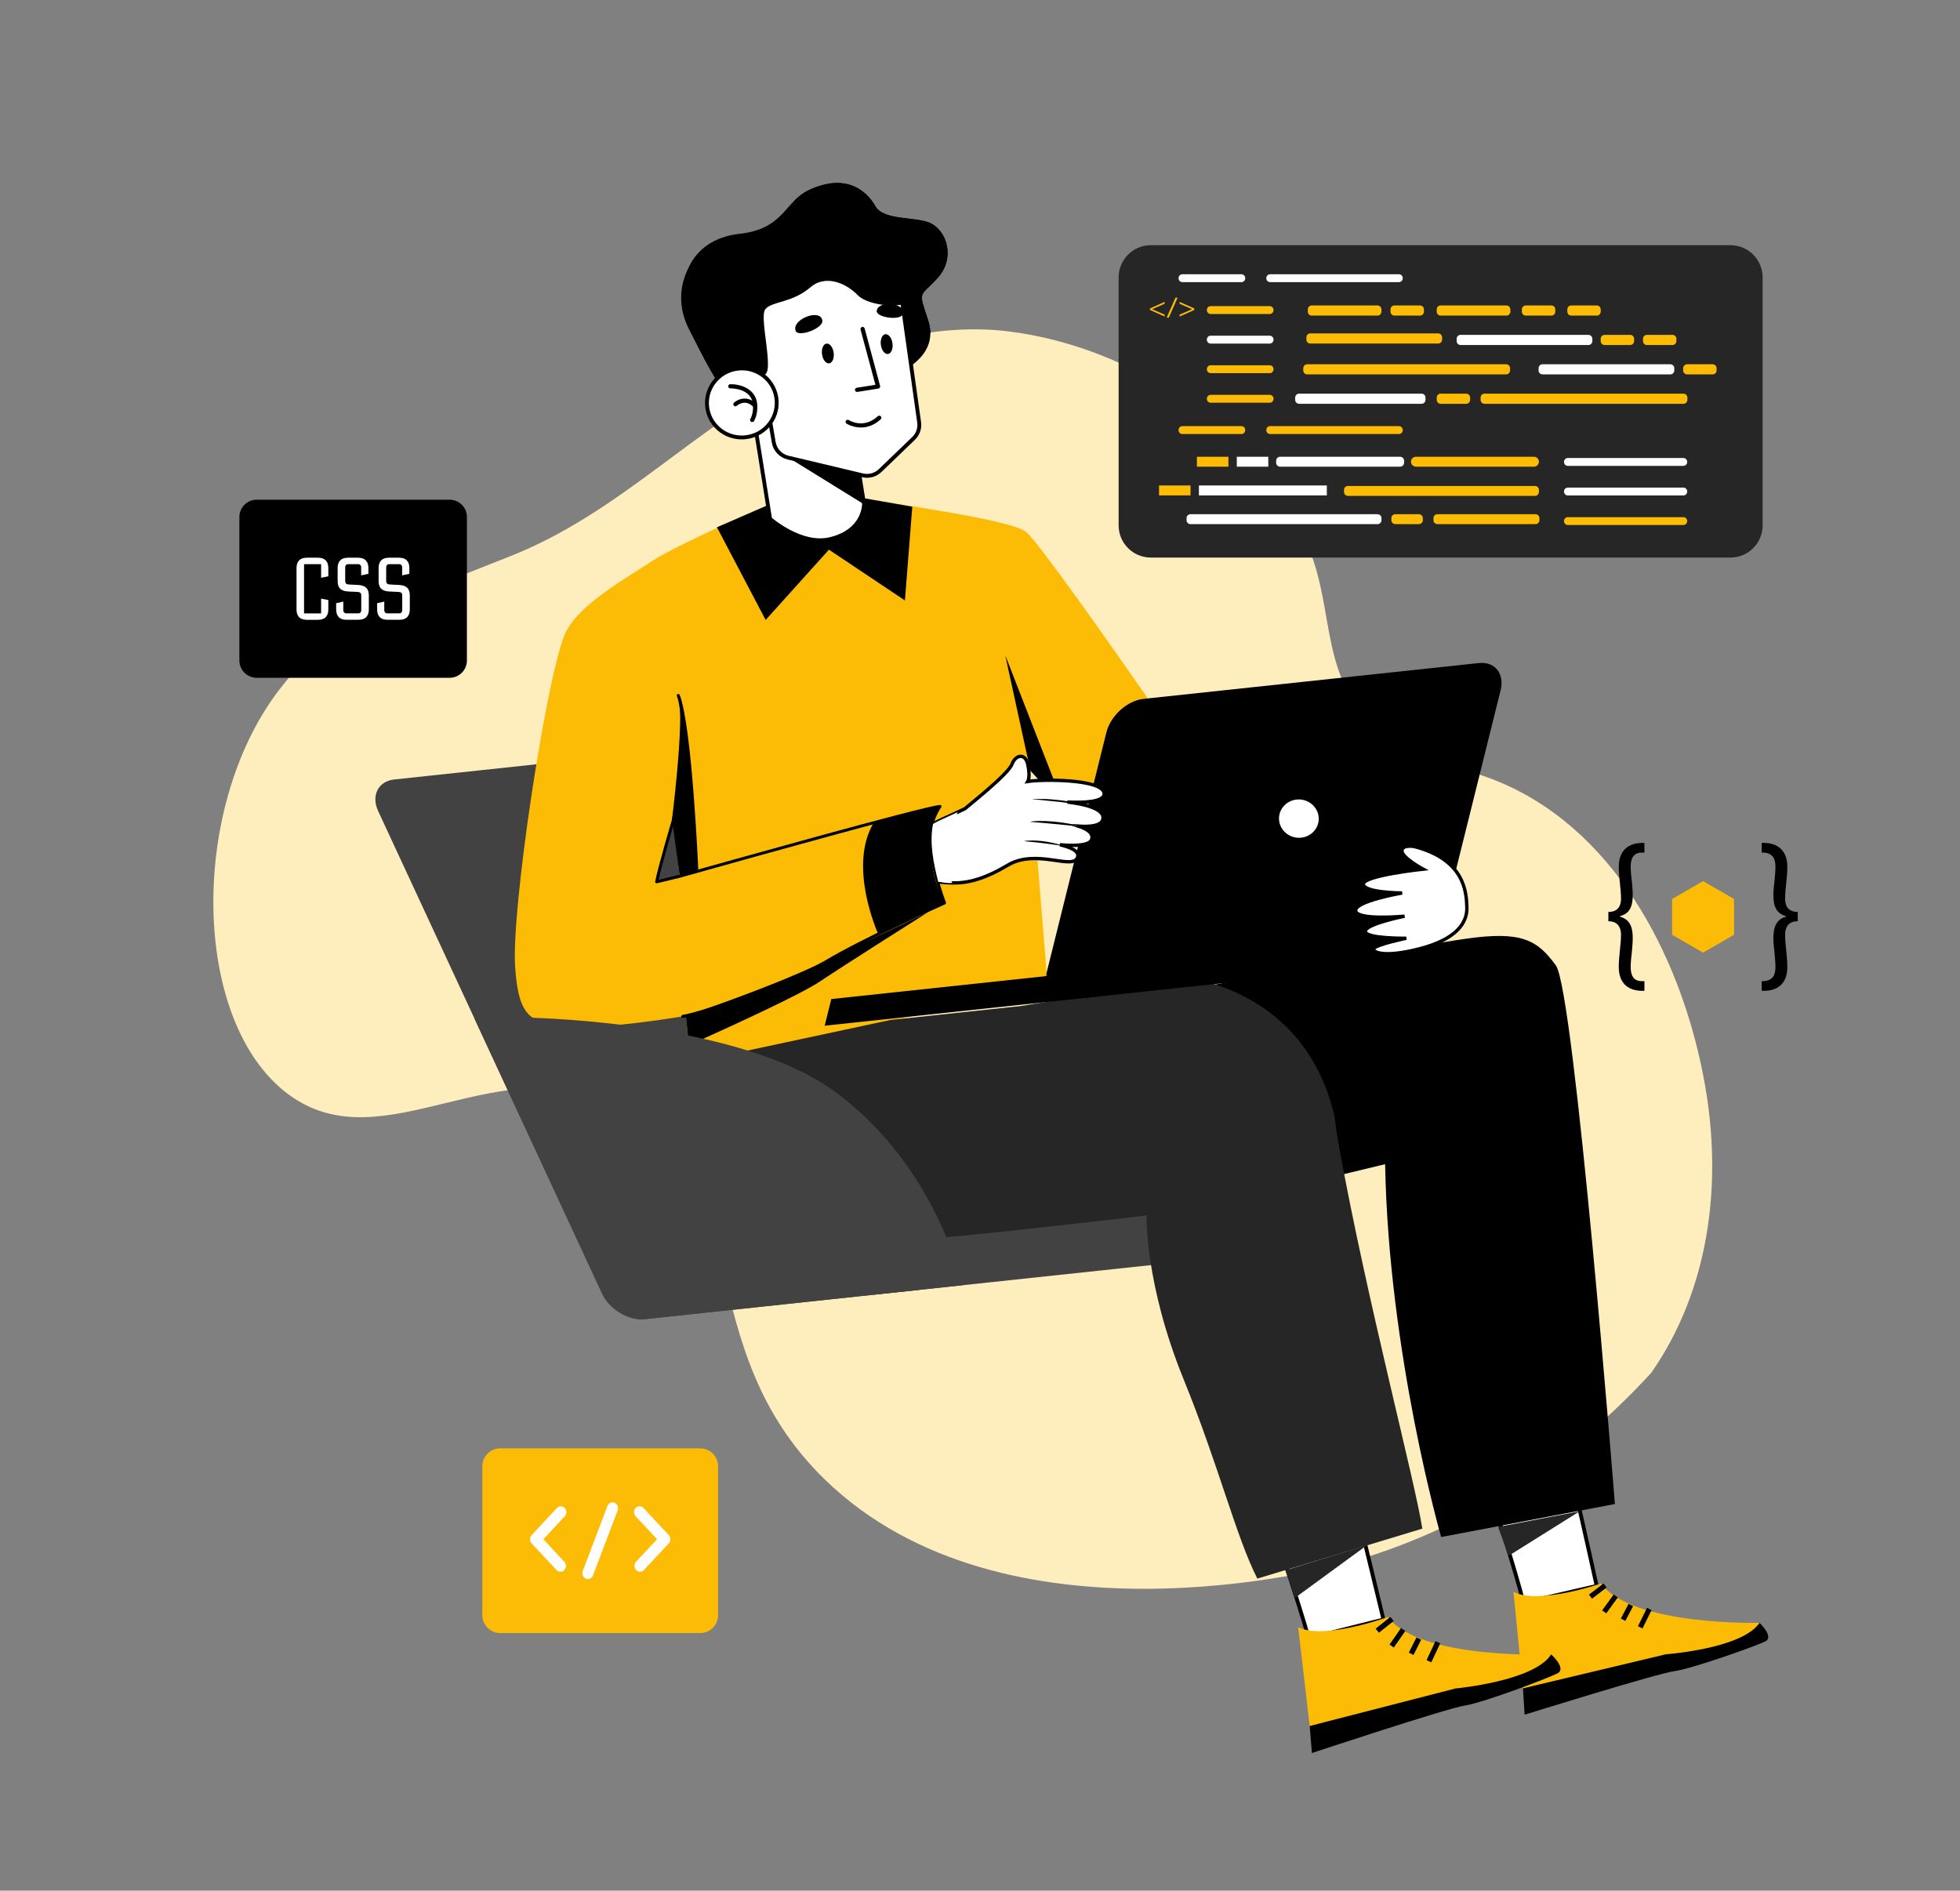 <svg width="565" height="545" viewBox="0 0 565 545" fill="none" xmlns="http://www.w3.org/2000/svg">
<rect x="0" y="0" width="565" height="545" fill="#808080" stroke="none"/>
<path d="M290.607 95.514C326.224 99.832 363.327 124.091 377.176 157.723C385.317 177.488 379.817 196.547 399.102 211.594C409.257 219.521 421.826 220.855 433.331 225.898C467.153 240.714 485.452 278.358 491.523 312.964C496.501 341.352 492.784 371.624 476.021 395.699C463.192 409.784 434.096 437.738 388.122 450.615C382.978 452.052 289.664 476.873 237.834 426.556C198.286 388.165 218.091 340.198 180.597 319.691C144.467 299.93 110.908 336.153 83.046 315.395C54.865 294.395 54.322 231.389 81.486 197.561C94.44 181.429 96.989 180.029 146.805 160.45C179.396 147.642 200.587 122.312 231.709 107.264C249.594 98.611 270.577 93.085 290.607 95.514Z" fill="#FEEDBD"/>
<g clip-path="url(#clip0_3699_1762)">
<path d="M498.842 70.684H331.722C326.607 70.684 322.461 74.841 322.461 79.969V151.44C322.461 156.568 326.607 160.725 331.722 160.725H498.842C503.957 160.725 508.103 156.568 508.103 151.44V79.969C508.103 74.841 503.957 70.684 498.842 70.684Z" fill="#262626"/>
<path d="M357.859 79.061H340.832C340.228 79.061 339.738 79.552 339.738 80.157V80.233C339.738 80.839 340.228 81.33 340.832 81.33H357.859C358.463 81.33 358.953 80.839 358.953 80.233V80.157C358.953 79.552 358.463 79.061 357.859 79.061Z" fill="white"/>
<path d="M403.262 79.061H366.129C365.525 79.061 365.035 79.552 365.035 80.157V80.233C365.035 80.839 365.525 81.33 366.129 81.33H403.262C403.867 81.33 404.356 80.839 404.356 80.233V80.157C404.356 79.552 403.867 79.061 403.262 79.061Z" fill="white"/>
<path d="M366.019 88.246H348.992C348.388 88.246 347.898 88.737 347.898 89.343V89.419C347.898 90.024 348.388 90.515 348.992 90.515H366.019C366.623 90.515 367.113 90.024 367.113 89.419V89.343C367.113 88.737 366.623 88.246 366.019 88.246Z" fill="#FCBC06"/>
<path d="M366.019 96.772H348.992C348.388 96.772 347.898 97.263 347.898 97.868V97.944C347.898 98.55 348.388 99.041 348.992 99.041H366.019C366.623 99.041 367.113 98.55 367.113 97.944V97.868C367.113 97.263 366.623 96.772 366.019 96.772Z" fill="white"/>
<path d="M366.019 105.297H348.992C348.388 105.297 347.898 105.788 347.898 106.394V106.469C347.898 107.075 348.388 107.566 348.992 107.566H366.019C366.623 107.566 367.113 107.075 367.113 106.469V106.394C367.113 105.788 366.623 105.297 366.019 105.297Z" fill="#FCBC06"/>
<path d="M366.019 113.82H348.992C348.388 113.82 347.898 114.311 347.898 114.917V114.993C347.898 115.599 348.388 116.09 348.992 116.09H366.019C366.623 116.09 367.113 115.599 367.113 114.993V114.917C367.113 114.311 366.623 113.82 366.019 113.82Z" fill="#FCBC06"/>
<path d="M357.859 122.842H340.832C340.228 122.842 339.738 123.333 339.738 123.939V124.014C339.738 124.62 340.228 125.111 340.832 125.111H357.859C358.463 125.111 358.953 124.62 358.953 124.014V123.939C358.953 123.333 358.463 122.842 357.859 122.842Z" fill="#FCBC06"/>
<path d="M403.262 122.842H366.129C365.525 122.842 365.035 123.333 365.035 123.939V124.014C365.035 124.62 365.525 125.111 366.129 125.111H403.262C403.867 125.111 404.356 124.62 404.356 124.014V123.939C404.356 123.333 403.867 122.842 403.262 122.842Z" fill="#FCBC06"/>
<path d="M451.945 132.027H485.262C485.866 132.027 486.356 132.519 486.356 133.124V133.2C486.356 133.805 485.866 134.297 485.262 134.297H451.945C451.341 134.297 450.852 133.805 450.852 133.2V133.124C450.852 132.519 451.341 132.027 451.945 132.027Z" fill="white"/>
<path d="M451.945 140.553H485.262C485.866 140.553 486.356 141.044 486.356 141.65V141.725C486.356 142.331 485.866 142.822 485.262 142.822H451.945C451.341 142.822 450.852 142.331 450.852 141.725V141.65C450.852 141.044 451.341 140.553 451.945 140.553Z" fill="white"/>
<path d="M451.945 149.078H485.262C485.866 149.078 486.356 149.569 486.356 150.175V150.251C486.356 150.856 485.866 151.347 485.262 151.347H451.945C451.341 151.347 450.852 150.856 450.852 150.251V150.175C450.852 149.569 451.341 149.078 451.945 149.078Z" fill="#FCBC06"/>
<path d="M397.087 90.98H378.136C377.508 90.98 377 90.472 377 89.844V89.188C377 88.561 377.508 88.053 378.136 88.053H397.087C397.714 88.053 398.222 88.561 398.222 89.188V89.844C398.222 90.472 397.714 90.98 397.087 90.98Z" fill="#FCBC06"/>
<path d="M434.247 90.98H415.296C414.668 90.98 414.16 90.472 414.16 89.844V89.188C414.16 88.561 414.668 88.053 415.296 88.053H434.247C434.874 88.053 435.383 88.561 435.383 89.188V89.844C435.383 90.472 434.874 90.98 434.247 90.98Z" fill="#FCBC06"/>
<path d="M414.572 99.032H377.726C377.098 99.032 376.59 98.525 376.59 97.897V97.241C376.59 96.614 377.098 96.106 377.726 96.106H414.572C415.2 96.106 415.708 96.614 415.708 97.241V97.897C415.708 98.525 415.2 99.032 414.572 99.032Z" fill="#FCBC06"/>
<path d="M457.885 99.454H421.038C420.411 99.454 419.902 98.946 419.902 98.319V97.663C419.902 97.035 420.411 96.527 421.038 96.527H457.885C458.512 96.527 459.02 97.035 459.02 97.663V98.319C459.02 98.946 458.512 99.454 457.885 99.454Z" fill="white"/>
<path d="M481.506 107.929H444.659C444.032 107.929 443.523 107.421 443.523 106.794V106.139C443.523 105.512 444.032 105.004 444.659 105.004H481.506C482.133 105.004 482.642 105.512 482.642 106.139V106.794C482.642 107.421 482.133 107.929 481.506 107.929Z" fill="white"/>
<path d="M409.781 116.402H374.491C373.864 116.402 373.355 115.894 373.355 115.266V114.61C373.355 113.983 373.864 113.475 374.491 113.475H409.781C410.408 113.475 410.917 113.983 410.917 114.61V115.266C410.917 115.894 410.408 116.402 409.781 116.402Z" fill="white"/>
<path d="M434.161 107.929H376.827C376.2 107.929 375.691 107.421 375.691 106.794V106.139C375.691 105.512 376.2 105.004 376.827 105.004H434.161C434.789 105.004 435.297 105.512 435.297 106.139V106.794C435.297 107.421 434.789 107.929 434.161 107.929Z" fill="#FCBC06"/>
<path d="M485.279 116.402H427.944C427.317 116.402 426.809 115.894 426.809 115.266V114.61C426.809 113.983 427.317 113.475 427.944 113.475H485.279C485.906 113.475 486.414 113.983 486.414 114.61V115.266C486.414 115.894 485.906 116.402 485.279 116.402Z" fill="#FCBC06"/>
<path d="M409.33 90.98H401.972C401.344 90.98 400.836 90.472 400.836 89.844V89.188C400.836 88.561 401.344 88.053 401.972 88.053H409.33C409.957 88.053 410.466 88.561 410.466 89.188V89.844C410.466 90.472 409.957 90.98 409.33 90.98Z" fill="#FCBC06"/>
<path d="M447.201 90.98H439.843C439.215 90.98 438.707 90.472 438.707 89.844V89.188C438.707 88.561 439.215 88.053 439.843 88.053H447.201C447.828 88.053 448.337 88.561 448.337 89.188V89.844C448.337 90.472 447.828 90.98 447.201 90.98Z" fill="#FCBC06"/>
<path d="M460.293 90.98H452.937C452.309 90.98 451.801 90.472 451.801 89.844V89.188C451.801 88.561 452.309 88.053 452.937 88.053H460.293C460.921 88.053 461.429 88.561 461.429 89.188V89.844C461.429 90.472 460.921 90.98 460.293 90.98Z" fill="#FCBC06"/>
<path d="M469.924 99.454H462.565C461.938 99.454 461.43 98.946 461.43 98.319V97.663C461.43 97.035 461.938 96.527 462.565 96.527H469.924C470.551 96.527 471.059 97.035 471.059 97.663V98.319C471.059 98.946 470.551 99.454 469.924 99.454Z" fill="#FCBC06"/>
<path d="M493.692 107.929H486.335C485.708 107.929 485.199 107.421 485.199 106.794V106.139C485.199 105.512 485.708 105.004 486.335 105.004H493.692C494.319 105.004 494.827 105.512 494.827 106.139V106.794C494.827 107.421 494.319 107.929 493.692 107.929Z" fill="#FCBC06"/>
<path d="M422.652 116.402H415.296C414.668 116.402 414.16 115.894 414.16 115.266V114.61C414.16 113.983 414.668 113.475 415.296 113.475H422.652C423.28 113.475 423.788 113.983 423.788 114.61V115.266C423.788 115.894 423.28 116.402 422.652 116.402Z" fill="#FCBC06"/>
<path d="M482.111 99.454H474.753C474.126 99.454 473.617 98.946 473.617 98.319V97.663C473.617 97.035 474.126 96.527 474.753 96.527H482.111C482.739 96.527 483.247 97.035 483.247 97.663V98.319C483.247 98.946 482.739 99.454 482.111 99.454Z" fill="#FCBC06"/>
<path d="M408.168 134.526H442.184C442.974 134.526 443.613 133.887 443.613 133.098C443.613 132.309 442.972 131.67 442.184 131.67H408.168C407.377 131.67 406.738 132.309 406.738 133.098C406.738 133.887 407.379 134.526 408.168 134.526Z" fill="#FCBC06"/>
<path d="M369.007 134.526H403.612C404.239 134.526 404.748 134.018 404.748 133.39V132.802C404.748 132.174 404.239 131.666 403.612 131.666H369.007C368.379 131.666 367.871 132.174 367.871 132.802V133.39C367.871 134.018 368.379 134.526 369.007 134.526Z" fill="white"/>
<path d="M382.481 139.947H345.605V142.807H382.481V139.947Z" fill="white"/>
<path d="M414.355 151.088H442.628C443.256 151.088 443.764 150.58 443.764 149.953V149.362C443.764 148.735 443.256 148.227 442.628 148.227H414.355C413.727 148.227 413.219 148.735 413.219 149.362V149.953C413.219 150.58 413.727 151.088 414.355 151.088Z" fill="#FCBC06"/>
<path d="M388.565 142.946H442.486C443.113 142.946 443.621 142.438 443.621 141.81V141.221C443.621 140.594 443.113 140.086 442.486 140.086H388.565C387.938 140.086 387.43 140.594 387.43 141.221V141.81C387.43 142.438 387.938 142.946 388.565 142.946Z" fill="#FCBC06"/>
<path d="M343.179 151.088H397.099C397.726 151.088 398.235 150.58 398.235 149.953V149.362C398.235 148.735 397.726 148.227 397.099 148.227H343.179C342.551 148.227 342.043 148.735 342.043 149.362V149.953C342.043 150.58 342.551 151.088 343.179 151.088Z" fill="white"/>
<path d="M365.605 131.67H356.527V134.528H365.605V131.67Z" fill="white"/>
<path d="M343.189 139.947H334.113V142.807H343.189V139.947Z" fill="#FCBC06"/>
<path d="M402.218 151.088H409.022C409.65 151.088 410.158 150.58 410.158 149.953V149.362C410.158 148.735 409.65 148.227 409.022 148.227H402.218C401.59 148.227 401.082 148.735 401.082 149.362V149.953C401.082 150.58 401.59 151.088 402.218 151.088Z" fill="#FCBC06"/>
<path d="M354.113 131.67H345.035V134.528H354.113V131.67Z" fill="#FCBC06"/>
<path d="M331.5 88.919L335.718 87.022V87.57L332.163 89.126V89.141L335.718 90.697V91.246L331.5 89.348V88.919Z" fill="#FCBC06"/>
<path d="M336.312 91.563L338.849 85.807H339.468L336.923 91.563H336.314H336.312Z" fill="#FCBC06"/>
<path d="M344.261 89.356L340.043 91.246V90.697L343.625 89.141V89.126L340.043 87.57V87.022L344.261 88.911V89.355V89.356Z" fill="#FCBC06"/>
</g>
<path d="M431.125 435.122C431.147 435.189 431.169 435.261 431.195 435.339C431.357 435.841 431.592 436.569 431.881 437.475C432.461 439.287 433.261 441.811 434.143 444.66C435.849 450.163 437.864 456.888 439.191 462.024L460.268 457.17C458.893 450.905 457.314 443.876 456.067 438.357C455.426 435.519 454.871 433.081 454.478 431.352C454.281 430.488 454.125 429.801 454.018 429.33C454.004 429.271 453.992 429.215 453.98 429.163L431.125 435.122Z" fill="white" stroke="black" stroke-width="1.112"/>
<path d="M507.197 467.818C507.197 467.818 511.528 471.85 508.86 473.168C506.196 474.485 487.88 481.017 482.664 481.736C477.448 482.455 439.492 494.294 439.492 494.294L439.015 486.682L475.992 473.977L507.196 467.813L507.197 467.818Z" fill="black"/>
<path d="M461.555 456.462C461.555 456.462 443.389 462.712 436.277 458.859L439.022 486.684L480.211 476.875C480.211 476.875 502.194 475.291 507.203 467.818C507.203 467.818 470.34 468.725 461.558 456.464L461.555 456.462Z" fill="#FCBC06"/>
<path d="M473.481 469.431L476.09 464.131L474.776 463.489L472.166 468.79L473.481 469.431Z" fill="black"/>
<path d="M468.532 467.254L470.762 463.016L469.464 462.338L467.234 466.576L468.532 467.254Z" fill="black"/>
<path d="M463.039 465.075L466.345 460.492L465.157 459.641L461.85 464.221L463.039 465.075Z" fill="black"/>
<path d="M458.925 460.841L463.129 457.623L462.236 456.464L458.032 459.685L458.925 460.841Z" fill="black"/>
<path d="M368.456 444.764C368.481 444.836 368.507 444.915 368.536 445C368.712 445.511 368.966 446.255 369.28 447.179C369.909 449.028 370.778 451.603 371.737 454.509C373.592 460.13 375.787 466.999 377.244 472.246L398.812 466.866C397.281 460.459 395.529 453.269 394.145 447.627C393.434 444.727 392.821 442.236 392.385 440.469C392.167 439.586 391.994 438.884 391.875 438.403C391.858 438.337 391.843 438.275 391.829 438.217L368.456 444.764Z" fill="white" stroke="black" stroke-width="1.112"/>
<path d="M447.159 476.919C447.159 476.919 451.678 480.976 448.967 482.379C446.257 483.781 427.584 490.824 422.245 491.657C416.902 492.491 378.174 505.344 378.174 505.344L377.544 497.542L415.251 483.821L447.159 476.916L447.159 476.919Z" fill="black"/>
<path d="M400.104 466.115C400.104 466.115 381.58 472.865 374.208 469.043L377.541 497.545L419.625 486.714C419.625 486.714 442.155 484.684 447.156 476.919C447.156 476.919 409.344 478.533 400.102 466.113L400.104 466.115Z" fill="#FCBC06"/>
<path d="M412.589 479.2L415.168 473.712L413.807 473.078L411.228 478.563L412.589 479.2Z" fill="black"/>
<path d="M407.463 477.062L409.672 472.672L408.328 472L406.119 476.392L407.463 477.062Z" fill="black"/>
<path d="M401.79 474.924L405.096 470.164L403.86 469.31L400.552 474.07L401.79 474.924Z" fill="black"/>
<path d="M397.486 470.659L401.74 467.28L400.804 466.107L396.55 469.487L397.486 470.659Z" fill="black"/>
<path d="M109.036 233.863L136.769 293.614L173.576 372.911C175.69 377.451 181.231 380.768 185.894 380.27L264.484 371.876C269.147 371.378 271.235 367.244 269.141 362.704L266.382 356.738L250.959 323.535L204.578 223.659C202.464 219.119 196.923 215.802 192.26 216.3L113.67 224.694C109.006 225.192 106.919 229.326 109.033 233.864L109.036 233.863Z" fill="#424242"/>
<path d="M148.486 278.668C147.423 261.881 157.003 198.463 162.495 183.645C165.505 175.504 176.823 168.887 188.864 161.192C194.784 157.418 213.505 149.051 223.149 144.817L222.208 165.302L235.643 150.405L256.69 159.995L245.121 143.002C259.937 145.652 291.815 149.873 295.88 153.416C299.706 156.725 321.283 187.539 330.878 201.325L329.586 201.463C324.922 201.961 320.116 206.32 318.916 211.149L311.766 239.927L296.934 221.682L301.704 280.381C301.31 282.11 301.411 283.661 301.932 284.93C298.785 285.566 235.914 298.413 225.903 301.042C215.665 303.739 214.338 303.153 214.338 303.153L200.951 300.244L198.43 299.703L197.696 292.837C197.696 292.837 173.323 297.044 163.9 295.72C154.458 294.42 149.575 295.477 148.489 278.668L148.486 278.668ZM189.281 254.203C189.868 254.675 195.904 252.599 195.904 252.599L194.156 236.226C193.74 237.339 188.694 253.734 189.281 254.203Z" fill="#FCBC06"/>
<path d="M347.923 284.262C363.998 281.187 409.152 272.49 422.761 270.575C438.6 268.346 443.163 270.933 448.506 278.307C453.849 285.681 465.521 433.561 465.521 433.561L415.434 443.072C415.434 443.072 400.291 390.422 399.28 335.595L379.102 340.461C377.405 331.134 375.982 323.988 375.015 320.276C369.421 298.833 360.16 288.655 347.921 284.263L347.923 284.262Z" fill="black"/>
<path d="M250.368 358.449L341.211 348.747C341.416 348.725 341.6 348.873 341.622 349.078L343.12 363.102C343.141 363.307 342.993 363.491 342.788 363.513L251.945 373.216C251.74 373.238 251.556 373.089 251.534 372.884L250.036 358.86C250.014 358.655 250.163 358.471 250.368 358.449Z" fill="#424242"/>
<path d="M301.707 280.387L302.074 284.892C302.074 284.892 302.002 284.908 301.92 284.924C301.402 283.663 301.294 282.11 301.704 280.387L301.707 280.387Z" fill="#262626"/>
<path d="M239.577 145.903C240.012 145.322 240.356 143.872 240.627 142.117C241.832 142.384 261.217 145.745 262.979 146.063L260.857 173.091L238.961 158.45L220.709 178.711L206.667 151.994C210.954 150.117 228.276 142.604 228.276 142.604C229.234 144.622 230.164 146.371 230.703 146.851C232.183 148.16 238.054 147.935 239.579 145.903L239.577 145.903Z" fill="black"/>
<path d="M256.779 294.008L294.247 290.006C294.247 290.006 343.376 281.688 349.928 283.658C350.609 283.864 351.276 284.095 351.94 284.332C364.179 288.725 378.667 298.608 384.264 320.053C385.231 323.764 384.422 321.848 386.119 331.174C394.122 375.145 407.956 427.21 410.004 440.654L362.445 455.055C356.309 443.007 351.377 422.631 341.201 397.618C329.936 369.926 330.522 350.386 330.522 350.386C330.522 350.386 284.487 355.816 267.21 357.127L267.16 357.106C263.208 347.832 256.473 335.498 245.571 324.609C242.232 321.247 238.479 318.016 234.284 315.067C227.727 310.435 219.368 306.799 210.256 303.954L256.784 294.005L256.779 294.008Z" fill="#262626"/>
<path d="M237.725 295.674L316.938 287.213L318.848 279.531L239.634 287.992L237.725 295.674Z" fill="black"/>
<path d="M302.079 284.894L301.712 280.389C301.719 280.357 301.719 280.328 301.726 280.296L311.762 239.926L318.916 211.153C320.115 206.324 324.914 201.965 329.575 201.467L426.273 191.14C430.936 190.642 433.768 194.185 432.568 199.014L415.376 268.158C414.176 272.987 409.377 277.345 404.716 277.843L308.016 288.171C305.054 288.488 302.843 287.165 301.923 284.927C302.005 284.91 302.076 284.895 302.076 284.895L302.079 284.894Z" fill="black"/>
<path d="M407.743 244.038C422.259 247.83 422.727 257.217 422.844 261.657C422.961 266.096 419.703 270.741 409.451 273.437C399.201 276.135 395.462 274.553 396.056 273.42C396.649 272.288 405.387 270.465 405.387 270.465C405.387 270.465 393.795 270.635 393.569 268.523C393.344 266.412 404.888 264.11 404.888 264.11C404.888 264.11 391.271 265.387 390.792 262.588C390.316 259.789 404.174 257.42 404.174 257.42C404.174 257.42 393.091 257.357 393.006 254.874C392.92 252.39 410.229 250.542 410.229 250.542C410.229 250.542 404.164 247.273 404.133 245.316C404.101 243.361 407.748 244.04 407.748 244.04L407.743 244.038Z" fill="white" stroke="black" stroke-width="0.973" stroke-miterlimit="10"/>
<path d="M196.85 293.407C196.85 293.407 196.863 293.406 196.871 293.405C202.378 292.553 227.536 284.033 238.571 277.444C249.339 271.014 272.231 260.779 272.46 260.679C272.667 260.586 272.766 260.346 272.684 260.136C272.658 260.071 270.106 253.478 268.713 245.69C267.351 238.058 271.279 232.773 271.32 232.719C271.402 232.611 271.426 232.468 271.389 232.339C271.349 232.207 271.249 232.106 271.122 232.059C271.065 232.039 270.942 232.042 270.759 232.062C265.426 232.631 207.667 248.844 195.791 252.19L189.833 253.632C190.852 248.916 194.527 236.478 194.565 236.346C194.763 235.172 199.135 208.707 195.916 200.316C195.833 200.098 195.594 199.985 195.366 200.072C195.145 200.156 195.036 200.402 195.122 200.62C198.261 208.798 193.783 235.884 193.739 236.155C193.583 236.67 189.648 249.997 188.866 254.124C188.839 254.265 188.886 254.411 188.991 254.51C189.095 254.611 189.245 254.644 189.385 254.616L196.009 253.012C223.351 245.312 263.85 234.135 270.137 232.973C269.055 234.752 266.742 239.468 267.882 245.839C269.096 252.642 271.189 258.546 271.753 260.063C268.757 261.41 248.2 270.703 238.139 276.714C227.178 283.261 202.208 291.719 196.745 292.566C196.511 292.601 196.352 292.819 196.387 293.05C196.424 293.275 196.628 293.431 196.855 293.406L196.85 293.407Z" fill="black"/>
<path d="M197.696 292.834L198.429 299.7L200.951 300.241C211.239 295.617 230.757 286.672 236.359 282.932C243.941 277.849 266.694 263.474 267.637 262.881C266.616 263.355 250.115 271.226 235.834 278.008C221.104 285.01 197.696 292.829 197.696 292.829L197.696 292.834Z" fill="black"/>
<path d="M215.647 302.878C224.758 305.722 233.118 309.358 239.675 313.99C243.869 316.939 247.622 320.171 250.962 323.532C261.863 334.422 268.599 346.755 272.551 356.03C272.558 356.045 272.565 356.059 272.572 356.074C276.179 364.557 277.456 370.488 277.456 370.488L185.897 380.267C181.233 380.765 175.693 377.446 173.578 372.908L136.772 293.611C140.095 292.669 182.777 292.611 215.649 302.875L215.647 302.878Z" fill="#424242"/>
<path d="M195.914 200.317C199.497 209.303 201.289 250.644 201.289 250.644L196.004 253.013L193.734 236.156C193.734 236.156 195.475 221.841 195.91 212.533C196.345 203.228 195.914 200.315 195.914 200.315L195.914 200.317Z" fill="black"/>
<path d="M368.729 235.328C368.378 238.359 370.64 241.108 373.781 241.469C376.925 241.829 379.758 239.665 380.109 236.634C380.461 233.603 378.199 230.854 375.057 230.494C371.916 230.133 369.081 232.297 368.729 235.328Z" fill="white"/>
<path d="M251.522 110.242C251.522 110.242 272 105.912 267.559 92.361C264.651 83.488 265.029 85.878 270.259 80.167C275.487 74.456 273.031 66.229 267.762 64.132C263.557 62.459 254.654 63.538 252.325 59.414C249.997 55.29 244.13 49.695 233.269 54.756C225.984 58.152 226.114 65.991 213.133 67.412C198.483 69.013 194.048 82.263 199.083 92.306C202.612 99.342 210.584 110.583 210.656 108.159L251.522 110.242Z" fill="black"/>
<path d="M223.887 106.478L221.616 94.792C218.072 97.71 208.489 104.563 203.909 91.515C199.329 78.467 204.926 70.302 204.926 70.302C204.926 70.302 204.671 70.429 204.809 70.156C197.665 75.064 193.544 84.797 198.567 94.813C202.095 101.849 207.871 113.104 207.943 110.679L223.067 108.79C223.609 107.538 223.887 106.478 223.887 106.478Z" fill="black"/>
<path d="M244.246 115.133L249.074 145.249C249.074 145.249 249.274 153.034 239.276 155.416C230.868 157.419 221.992 149.559 221.992 149.559L216.586 115.839L244.248 115.13L244.246 115.133Z" fill="white" stroke="black" stroke-width="1.112" stroke-miterlimit="10"/>
<path d="M249.1 145.397L227.238 131.877L247.715 136.751L249.1 145.397Z" fill="black"/>
<path d="M258.556 76.304L264.942 121.64C265.22 123.37 264.63 125.144 263.356 126.372L253.735 135.629C252.391 136.93 250.456 137.463 248.64 137.015L227.163 131.909C225.028 131.402 223.392 129.663 223.043 127.494L215.666 84.57L258.559 76.304L258.556 76.304Z" fill="white" stroke="black" stroke-width="1.112" stroke-miterlimit="10"/>
<path d="M247.129 112.979C246.81 113.013 246.515 112.795 246.463 112.474C246.409 112.146 246.637 111.835 246.97 111.781L252.351 110.925L248.066 94.993C247.979 94.671 248.173 94.34 248.498 94.253C248.822 94.166 249.158 94.357 249.245 94.679L253.704 111.258C253.747 111.422 253.719 111.6 253.625 111.743C253.531 111.886 253.38 111.983 253.211 112.012L247.163 112.976C247.163 112.976 247.142 112.978 247.132 112.979L247.129 112.979Z" fill="black"/>
<path d="M237.062 92.402C237.382 94.671 230.057 97.351 229.343 95.347C228.156 92.019 236.555 88.809 237.062 92.402Z" fill="black"/>
<path d="M240.314 101.67C240.529 103.243 239.951 104.621 239.026 104.746C238.1 104.871 237.174 103.697 236.96 102.125C236.745 100.552 237.322 99.174 238.248 99.049C239.173 98.924 240.099 100.097 240.314 101.67Z" fill="black"/>
<path d="M257.275 98.967C257.49 100.54 256.912 101.918 255.987 102.043C255.061 102.168 254.135 100.994 253.921 99.422C253.706 97.849 254.283 96.47 255.209 96.346C256.134 96.221 257.06 97.394 257.275 98.967Z" fill="black"/>
<path d="M249.02 123.186C246.194 123.488 244.052 122.131 244.021 122.111C243.741 121.927 243.662 121.552 243.848 121.274C244.035 120.996 244.413 120.919 244.693 121.101C244.864 121.21 248.945 123.76 253.047 119.979C253.294 119.752 253.681 119.765 253.908 120.01C254.138 120.254 254.124 120.636 253.877 120.863C252.208 122.4 250.517 123.026 249.02 123.186Z" fill="black"/>
<path d="M223.782 114.57C224.651 119.999 220.91 125.108 215.423 125.98C209.937 126.853 204.781 123.162 203.912 117.732C203.043 112.302 206.784 107.194 212.27 106.321C217.757 105.448 222.912 109.14 223.782 114.57Z" fill="white" stroke="black" stroke-width="1.112" stroke-miterlimit="10"/>
<path d="M216.892 121.659C216.771 121.672 216.646 121.649 216.532 121.588C216.239 121.427 216.132 121.06 216.296 120.769C216.857 119.767 217.121 118.503 217.084 117.008C216.954 111.885 210.808 111.955 210.545 111.96C210.209 111.967 209.931 111.702 209.924 111.369C209.917 111.036 210.182 110.76 210.52 110.753C213.155 110.693 218.174 111.914 218.303 116.977C218.348 118.69 218.031 120.164 217.363 121.356C217.262 121.536 217.083 121.644 216.893 121.664L216.892 121.659Z" fill="black"/>
<path d="M217.754 117.59C217.569 117.61 217.374 117.544 217.238 117.397C214.92 114.876 212.653 116.748 212.4 116.97C212.15 117.192 211.765 117.171 211.54 116.926C211.316 116.679 211.335 116.299 211.585 116.077C212.739 115.041 215.594 113.813 218.142 116.584C218.369 116.831 218.35 117.213 218.1 117.438C218 117.527 217.878 117.579 217.755 117.592L217.754 117.59Z" fill="black"/>
<path d="M206.692 96.376C206.692 96.376 211.09 95.958 213.782 98.533C216.474 101.109 216.343 107.74 219.993 108.081C223.644 108.421 218.694 91.522 220.602 89.151C222.508 86.781 228.25 87.445 233.708 82.743C237.703 79.302 243.498 81.238 247.242 85.073C250.986 88.904 265.078 89.579 264.705 83.789C264.006 72.952 244.766 65.719 232.815 65.415C220.864 65.114 208.483 67.74 205.305 79.558C202.127 91.375 206.692 96.373 206.692 96.373L206.692 96.376Z" fill="black"/>
<path d="M260.272 90.578C259.512 92.549 252.409 91.496 252.732 89.563C253.268 86.353 261.474 87.454 260.272 90.578Z" fill="black"/>
<path d="M270.255 80.169C275.483 74.458 273.027 66.231 267.758 64.134C263.553 62.461 254.65 63.54 252.322 59.416C249.993 55.292 244.126 49.697 233.265 54.758C231.439 55.607 230.081 56.738 228.863 57.976C228.869 57.989 228.874 58.004 228.88 58.016C228.88 58.016 242.212 51.427 249.807 62.584C249.807 62.584 250.941 67.096 256.541 66.824C262.139 66.552 266.866 67.306 268.099 70.822C269.333 74.338 266.34 79.469 262.554 80.569C258.766 81.67 262.809 89.404 263.825 90.853C264.465 91.767 265.983 94.585 268.174 96.302C268.201 95.084 268.022 93.776 267.558 92.365C264.65 83.492 265.028 85.882 270.256 80.171L270.255 80.169Z" fill="black"/>
<path d="M268.945 237.525C270.736 236.447 273.462 235.361 276.033 234.121C276.695 233.803 277.388 233.476 278.106 233.146C278.257 232.95 290.618 223.271 291.715 220.314C292.707 217.637 295.513 216.863 296.284 220.395C297.058 223.926 296.277 225.261 296.277 225.261C300.421 224.607 318.166 224.506 318.28 228.796C318.346 231.268 312.175 231.416 307.691 231.202C312.22 231.74 318.422 233.03 317.948 236.035C317.637 238.003 314.481 238.382 310.918 238.155C313.443 238.999 315.266 240.22 314.699 241.965C314.102 243.801 309.683 243.875 305.535 243.512C308.514 244.205 311.127 245.308 310.657 247.012C309.516 251.125 298.804 244.424 290.464 249.421C284.156 253.198 279.735 254.28 276.383 254.482C273.942 254.625 272.297 254.357 270.67 254.263C269.314 248.796 267.748 243.337 268.945 237.53L268.945 237.525Z" fill="white" stroke="black" stroke-width="0.973" stroke-miterlimit="10"/>
<path d="M297.964 242.438C297.964 242.438 302.006 242.684 305.538 243.509C301.63 243.165 297.964 242.438 297.964 242.438Z" fill="white"/>
<path d="M307.684 231.202C305.267 231.082 303.342 230.86 303.144 230.835C303.335 230.84 305.27 230.915 307.684 231.202Z" fill="white"/>
<path d="M300.254 236.36C300.254 236.36 306.608 236.706 310.919 238.152C305.978 237.834 300.254 236.36 300.254 236.36Z" fill="white"/>
<path d="M297.759 230.313C299.588 230.306 301.44 230.288 303.264 230.443C305.087 230.597 306.907 230.817 308.71 231.141C313.128 231.936 315.768 233.122 315.598 233.068C311.549 231.753 305.028 231.096 303.205 230.939C301.384 230.784 299.571 230.537 297.75 230.38C297.706 230.377 297.714 230.31 297.759 230.311L297.759 230.313Z" fill="black"/>
<path d="M297.073 236.868C299.568 236.333 306.795 236.839 310.877 238.097C311.05 238.149 310.981 238.212 310.801 238.192C308.487 237.93 299.381 237.075 297.066 236.926C297.029 236.925 297.037 236.88 297.073 236.871L297.073 236.868Z" fill="black"/>
<path d="M295.465 242.391C298.707 242.058 302.36 242.544 306.124 243.657C306.294 243.707 306.191 243.793 306.011 243.768C302.475 243.28 299.704 242.875 295.466 242.516C295.4 242.51 295.391 242.399 295.465 242.391Z" fill="black"/>
<path d="M274.624 254.523C272.183 254.667 272.071 254.298 270.446 254.203C269.091 248.737 267.894 243.193 268.947 237.525C270.738 236.447 273.464 235.36 276.035 234.121C276.035 234.121 270.572 248.279 274.514 254.473L274.624 254.523Z" fill="white"/>
<path d="M370.578 452.652L394.102 445.395L373.305 460.601L370.578 452.652Z" fill="#262626"/>
<path d="M431.829 440.157L455.395 435.641L434.89 448.484L431.829 440.157Z" fill="#262626"/>
<path d="M289.787 188.91L303.822 224.936C303.822 224.936 300.23 224.822 299.673 225.048L297.035 222.178L289.787 188.912L289.787 188.91Z" fill="black"/>
<path d="M270.853 232.606C270.853 232.606 263.997 242.188 272.152 260.345L253.115 269.126C253.115 269.126 244.203 249.55 251.985 236.968L270.855 232.605L270.853 232.606Z" fill="black"/>
<path d="M201.841 417.512H144.197C141.351 417.512 139.043 419.822 139.043 422.673V465.597C139.043 468.448 141.351 470.758 144.197 470.758H201.841C204.688 470.758 206.996 468.448 206.996 465.597V422.673C206.996 419.822 204.688 417.512 201.841 417.512Z" fill="#FCBC06"/>
<path d="M161.546 453.084C161.141 453.084 160.733 452.919 160.423 452.586L153.262 444.909C152.642 444.246 152.642 443.17 153.262 442.507L160.546 434.703C161.166 434.039 162.171 434.039 162.79 434.703C163.41 435.366 163.41 436.442 162.79 437.105L156.629 443.708L162.67 450.18C163.29 450.844 163.29 451.92 162.67 452.583C162.36 452.916 161.956 453.081 161.548 453.081L161.546 453.084Z" fill="white"/>
<path d="M184.492 453.083C184.087 453.083 183.68 452.918 183.37 452.585C182.75 451.922 182.75 450.846 183.37 450.182L189.412 443.71L183.25 437.107C182.63 436.444 182.63 435.368 183.25 434.704C183.87 434.041 184.875 434.041 185.495 434.704L192.779 442.509C193.076 442.826 193.244 443.259 193.244 443.71C193.244 444.16 193.076 444.593 192.779 444.911L185.615 452.588C185.305 452.921 184.9 453.086 184.492 453.086V453.083Z" fill="white"/>
<path d="M169.466 455.191C169.269 455.191 169.066 455.151 168.869 455.066C168.056 454.713 167.666 453.72 167.996 452.851L175.105 434.137C175.435 433.269 176.355 432.846 177.172 433.204C177.985 433.556 178.375 434.55 178.045 435.419L170.936 454.133C170.686 454.794 170.091 455.191 169.466 455.191Z" fill="white"/>
<path d="M463.639 262.883C466.584 262.883 467.281 260.898 467.281 259.129C467.281 257.575 467.121 256.073 466.961 254.571C466.801 252.962 466.639 251.515 466.639 249.853C466.639 245.028 469.586 242.99 473.385 242.99H474.028V245.778H473.225C470.976 245.778 470.066 247.388 470.066 249.801C470.066 251.25 470.228 252.589 470.388 253.875C470.496 255.269 470.656 256.556 470.656 257.842C470.708 262.025 469.263 263.471 466.961 264.115V264.222C469.263 264.921 470.708 266.367 470.656 270.602C470.656 271.941 470.496 273.283 470.388 274.624C470.228 275.966 470.066 277.305 470.066 278.754C470.066 281.167 470.868 282.829 473.278 282.829H474.028V285.617H473.33C469.796 285.617 466.636 283.847 466.636 278.754C466.636 277.145 466.799 275.538 466.959 273.984C467.119 272.429 467.279 270.875 467.279 269.373C467.279 267.659 466.581 265.566 463.637 265.566V262.886L463.639 262.883Z" fill="black"/>
<path d="M518.227 265.562C515.282 265.562 514.585 267.655 514.585 269.369C514.585 270.871 514.745 272.425 514.905 273.98C515.065 275.534 515.227 277.143 515.227 278.75C515.227 283.844 512.068 285.613 508.533 285.613H507.836V282.825H508.586C510.995 282.557 511.798 281.163 511.798 278.75C511.798 277.304 511.635 275.962 511.53 274.62C511.37 273.279 511.21 271.94 511.21 270.598C511.158 266.363 512.603 264.914 514.905 264.218V264.111C512.603 263.468 511.158 262.021 511.21 257.839C511.21 256.552 511.37 255.266 511.53 253.871C511.638 252.585 511.798 251.243 511.798 249.797C511.798 247.384 510.885 246.045 508.638 245.775H507.836V242.986H508.478C512.28 242.986 515.225 245.024 515.225 249.849C515.225 251.511 515.062 252.958 514.902 254.567C514.742 256.069 514.582 257.571 514.582 259.125C514.582 260.895 515.28 262.879 518.224 262.879V265.56L518.227 265.562Z" fill="black"/>
<path d="M499.856 269.463V259.148L490.937 253.992L482.016 259.148V269.463L490.937 274.621L499.856 269.463Z" fill="#FCBC06"/>
<path d="M129.617 144.051H73.985C71.236 144.051 69.008 146.279 69.008 149.028V190.403C69.008 193.151 71.236 195.38 73.985 195.38H129.617C132.366 195.38 134.594 193.151 134.594 190.403V149.028C134.594 146.279 132.366 144.051 129.617 144.051Z" fill="black"/>
<path d="M85.477 163.747C85.477 162.088 86.225 160.766 88.508 160.766H91.614C93.896 160.766 94.645 162.088 94.645 163.747V166.129L92.562 166.553V162.624H87.647V176.819H92.562V172.566L94.645 172.965V175.696C94.645 177.355 93.896 178.678 91.614 178.678H88.508C86.225 178.678 85.477 177.355 85.477 175.696V163.747Z" fill="white"/>
<path d="M99.509 167.327C99.509 168.225 99.809 168.449 100.657 168.499L103.289 168.624C105.571 168.749 106.32 169.896 106.32 171.655V175.684C106.32 177.343 105.547 178.665 103.289 178.665H99.933C97.651 178.665 96.902 177.343 96.902 175.684V173.875L98.96 173.426V175.983C98.96 176.432 99.335 176.807 99.759 176.807H103.364C103.788 176.807 104.137 176.432 104.137 175.983V171.78C104.137 170.932 103.888 170.682 102.989 170.632L100.358 170.507C98.075 170.408 97.326 169.26 97.326 167.501V163.747C97.326 162.088 98.075 160.766 100.358 160.766H103.164C105.447 160.766 106.195 162.088 106.195 163.747V165.406L104.112 165.855V163.447C104.112 162.998 103.738 162.624 103.339 162.624H100.283C99.859 162.624 99.509 162.998 99.509 163.447V167.327Z" fill="white"/>
<path d="M111.322 167.327C111.322 168.225 111.621 168.449 112.469 168.499L115.101 168.624C117.384 168.749 118.132 169.896 118.132 171.655V175.684C118.132 177.343 117.359 178.665 115.101 178.665H111.746C109.463 178.665 108.715 177.343 108.715 175.684V173.875L110.773 173.426V175.983C110.773 176.432 111.147 176.807 111.571 176.807H115.176C115.6 176.807 115.95 176.432 115.95 175.983V171.78C115.95 170.932 115.7 170.682 114.802 170.632L112.17 170.507C109.887 170.408 109.139 169.26 109.139 167.501V163.747C109.139 162.088 109.887 160.766 112.17 160.766H114.977C117.259 160.766 118.008 162.088 118.008 163.747V165.406L115.925 165.855V163.447C115.925 162.998 115.55 162.624 115.151 162.624H112.095C111.671 162.624 111.322 162.998 111.322 163.447V167.327Z" fill="white"/>
<defs>
<clipPath id="clip0_3699_1762">
<rect width="185.642" height="90.042" fill="white" transform="translate(322.461 70.684)"/>
</clipPath>
</defs>
</svg>
